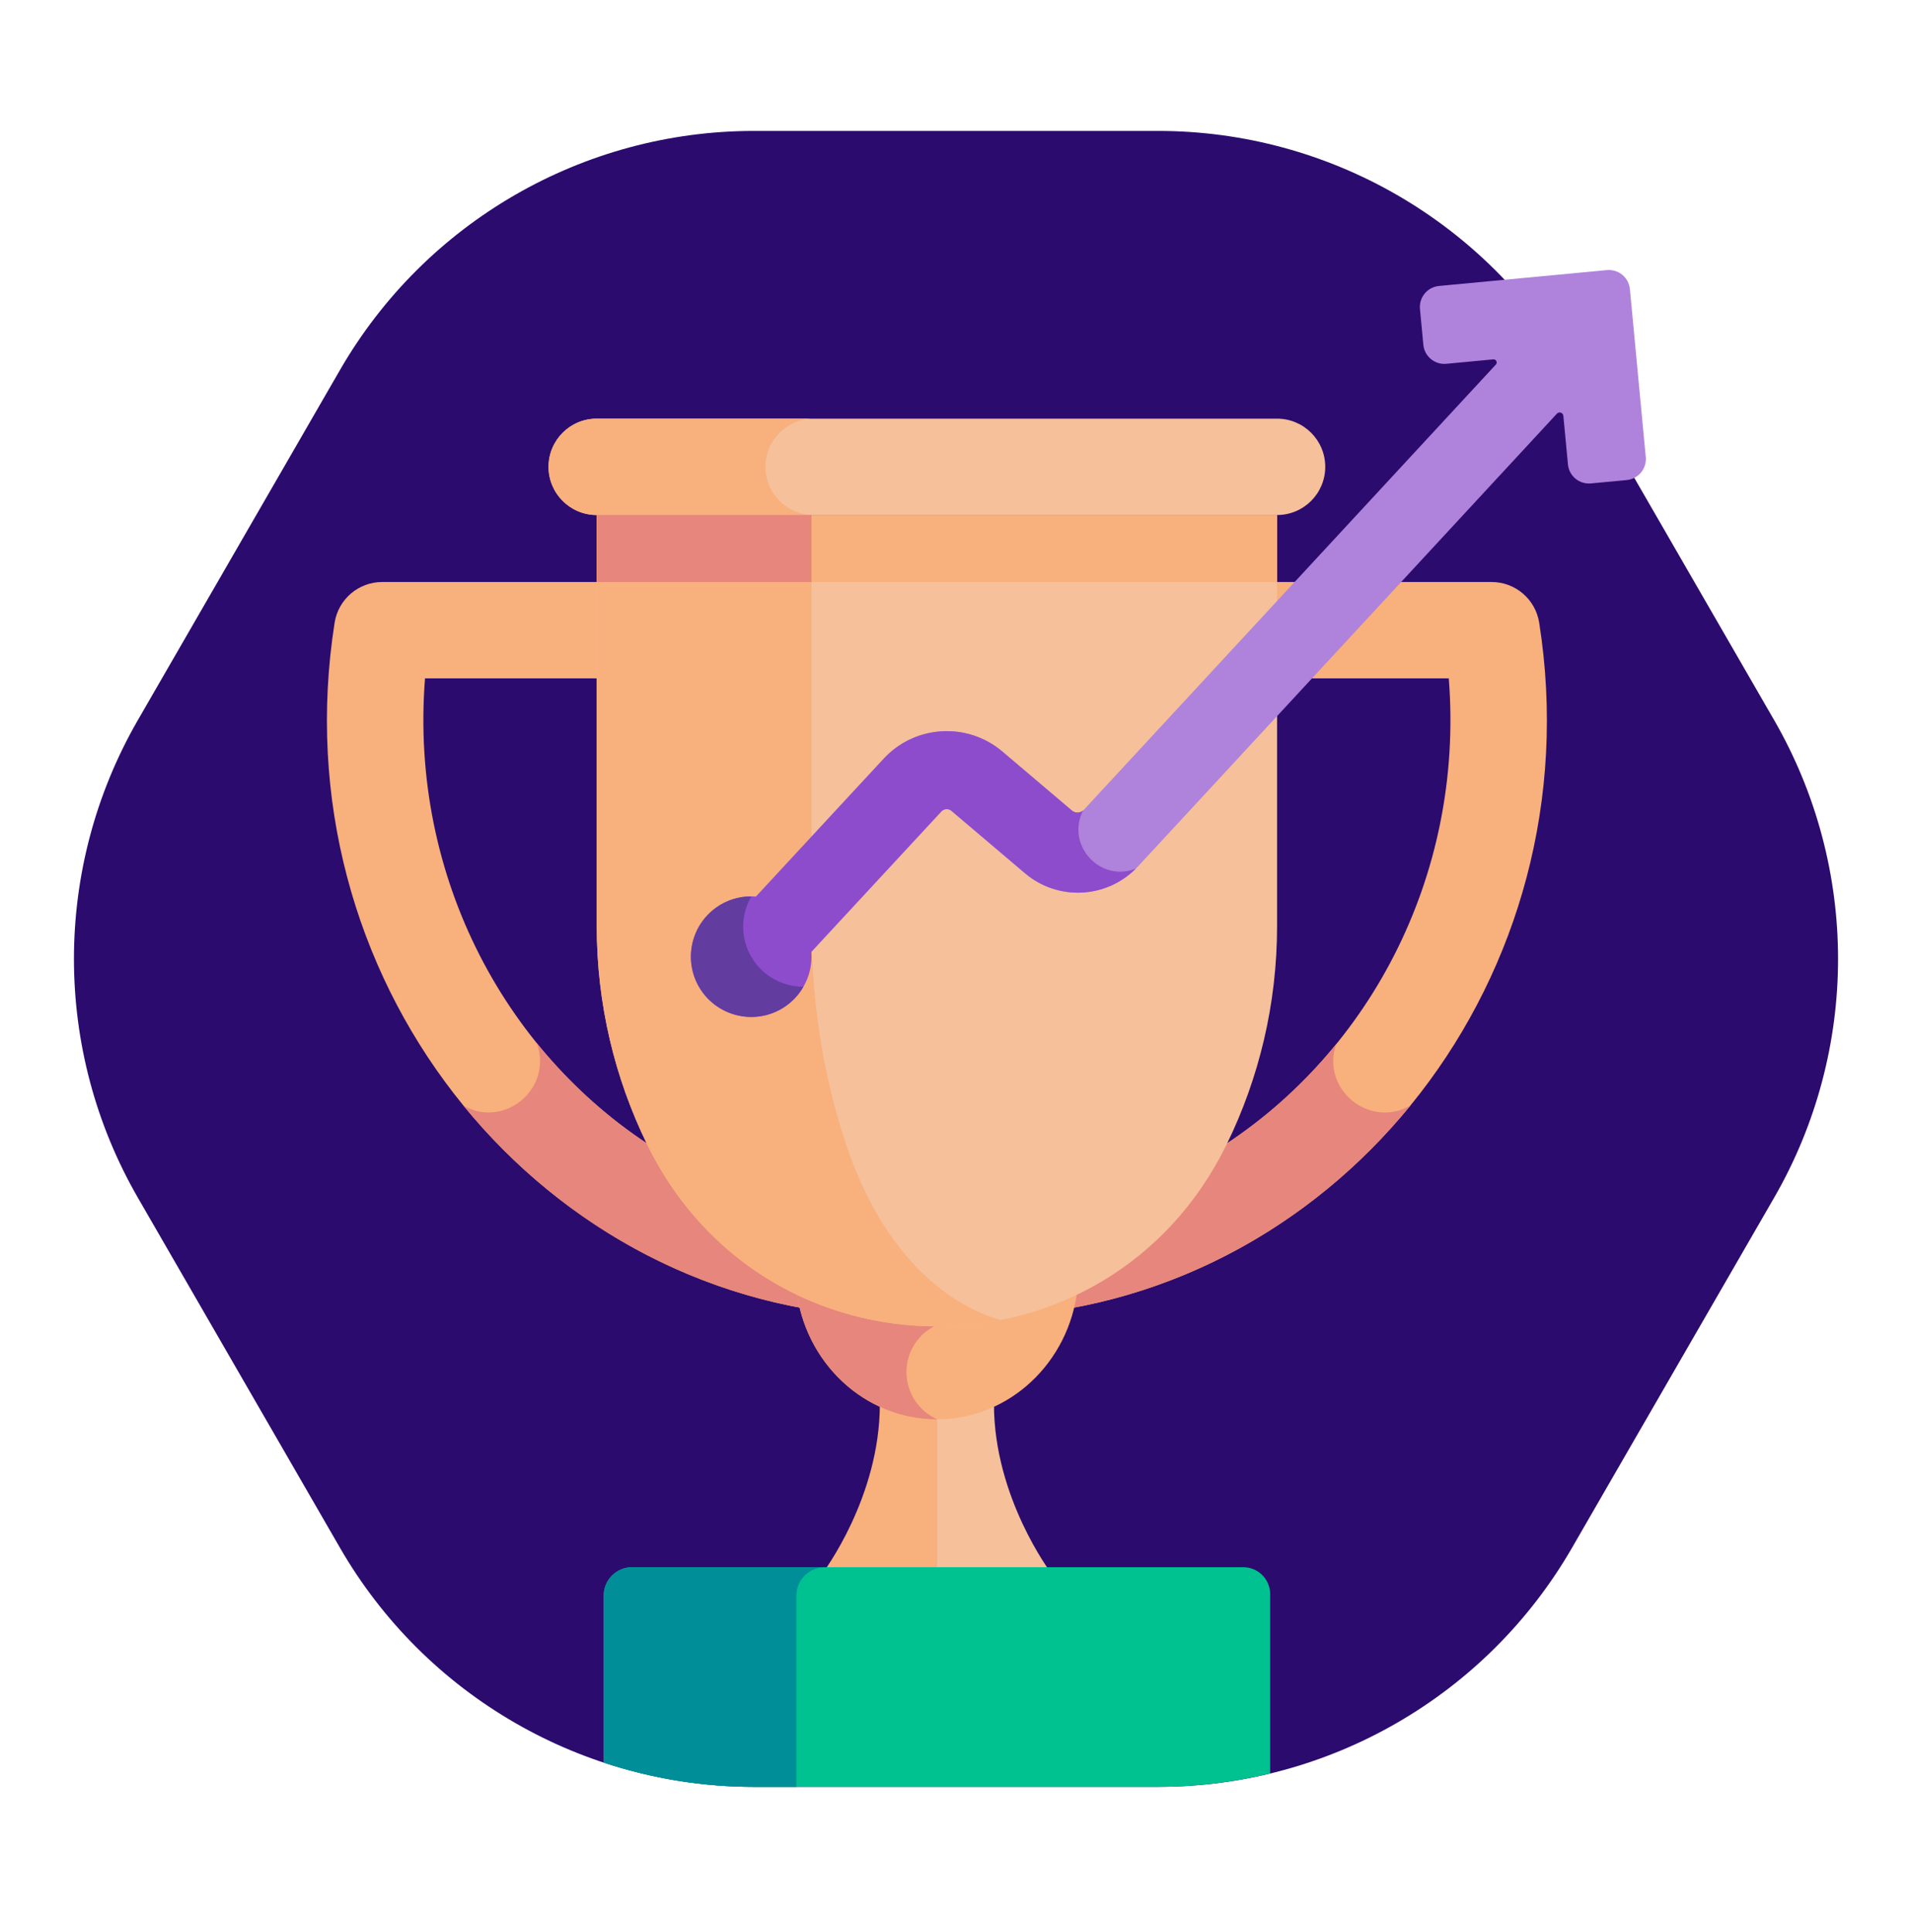 <svg viewBox="0 0 96 97" fill="none" xmlns="http://www.w3.org/2000/svg">
<g clip-path="url(#clip0_6444_27460)">
<path d="M58.144 6.573C66.718 6.573 74.641 11.148 78.928 18.573L89.072 36.143C93.359 43.568 93.359 52.717 89.072 60.143L78.928 77.712C74.641 85.138 66.718 89.712 58.144 89.712L37.856 89.712C29.282 89.712 21.359 85.138 17.072 77.712L6.928 60.143C2.641 52.717 2.641 43.568 6.928 36.143L17.072 18.573C21.359 11.148 29.282 6.573 37.856 6.573L58.144 6.573Z" fill="#2C0B6E"/>
<path d="M44.176 70.502C44.176 75.189 41.312 78.969 41.312 78.969H47.041V70.502H44.176Z" fill="#F8B07C"/>
<path d="M49.906 70.502C49.906 75.189 52.77 78.969 52.77 78.969H47.041V70.502H49.906Z" fill="#F5C09A"/>
<path d="M33.256 57.9C25.471 53.166 20.551 44.069 21.34 34.058H30.499V29.22H19.191C18 29.22 16.987 30.087 16.801 31.263C14.009 49.003 26.68 64.974 43.466 66.068C39.325 64.996 35.549 62.274 33.256 57.9Z" fill="#F8B07C"/>
<path d="M33.256 57.901C30.854 56.44 28.726 54.562 26.953 52.373C27.771 54.602 25.39 56.677 23.284 55.526C28.194 61.531 35.348 65.539 43.466 66.069C39.325 64.996 35.549 62.274 33.256 57.901Z" fill="#E6867C"/>
<path d="M77.282 31.263C77.096 30.087 76.082 29.22 74.891 29.22H63.584V34.058H72.742C73.534 44.091 68.594 53.178 60.827 57.9C58.535 62.274 54.758 64.996 50.617 66.068C67.402 64.974 80.074 49.004 77.282 31.263Z" fill="#F8B07C"/>
<path d="M67.084 52.428C65.318 54.596 63.206 56.453 60.827 57.901C58.534 62.274 54.758 64.996 50.617 66.068C58.744 65.539 65.906 61.521 70.816 55.504C68.753 56.69 66.315 54.682 67.084 52.428Z" fill="#E6867C"/>
<path d="M39.984 64.722C40.401 68.402 43.401 71.257 47.041 71.257C50.682 71.257 53.681 68.402 54.098 64.722C49.668 66.947 44.415 66.947 39.984 64.722Z" fill="#F8B07C"/>
<path d="M45.511 68.884C45.511 67.695 46.311 66.695 47.401 66.386C44.861 66.444 42.309 65.89 39.984 64.722C40.401 68.402 43.401 71.257 47.041 71.257C47.044 71.257 47.047 71.257 47.05 71.257C46.143 70.85 45.511 69.942 45.511 68.884Z" fill="#E6867C"/>
<path d="M62.426 78.684C63.169 78.684 63.773 79.287 63.773 80.031V89.041C61.951 89.481 60.064 89.712 58.144 89.712H37.856C35.253 89.712 32.711 89.287 30.311 88.492V80.11C30.311 79.323 30.95 78.684 31.736 78.684H62.426Z" fill="#00C190"/>
<path d="M41.41 78.684C40.623 78.684 39.985 79.322 39.985 80.11V89.712H37.856C35.253 89.712 32.711 89.287 30.311 88.492V80.11C30.311 79.323 30.95 78.684 31.736 78.684H41.41Z" fill="#008E98"/>
<path d="M29.962 25.857V46.497C29.962 50.414 30.87 54.131 32.487 57.445C38.437 69.642 55.645 69.642 61.596 57.445C63.213 54.131 64.121 50.414 64.121 46.497V25.857H29.962Z" fill="#F5C09A"/>
<path d="M42.473 57.445C41.366 54.131 40.744 50.414 40.744 46.496V25.857H29.962V46.497C29.962 50.414 30.87 54.131 32.487 57.445C36.014 64.674 43.495 67.618 50.242 66.278C47.068 65.358 44.131 62.413 42.473 57.445Z" fill="#F8B07C"/>
<path d="M64.12 25.857H29.961C28.625 25.857 27.542 24.774 27.542 23.438C27.542 22.102 28.625 21.019 29.961 21.019H64.12C65.456 21.019 66.54 22.102 66.54 23.438C66.54 24.774 65.456 25.857 64.12 25.857Z" fill="#F5C09A"/>
<path d="M38.428 23.438C38.428 22.102 39.51 21.019 40.846 21.019H29.961C28.625 21.019 27.542 22.102 27.542 23.438C27.542 24.774 28.625 25.857 29.961 25.857H40.846C39.51 25.857 38.428 24.774 38.428 23.438Z" fill="#F8B07C"/>
<path d="M29.962 25.857H64.121V29.22H29.962V25.857Z" fill="#F8B07C"/>
<path d="M29.962 25.857H40.744V29.22H29.962V25.857Z" fill="#E6867C"/>
<path d="M82.632 22.947L81.836 14.517C81.781 13.934 81.264 13.506 80.681 13.561L72.251 14.357C71.668 14.412 71.24 14.929 71.295 15.512L71.465 17.31C71.52 17.892 72.037 18.32 72.62 18.265L74.977 18.042C75.119 18.029 75.203 18.198 75.106 18.303L54.421 40.656C54.262 40.828 53.995 40.844 53.816 40.692L50.329 37.734C48.567 36.239 45.939 36.397 44.369 38.093L36.881 46.177L39.848 48.748L47.262 40.745C47.397 40.599 47.624 40.585 47.776 40.714L51.465 43.844C53.141 45.266 55.64 45.115 57.134 43.503L78.171 20.769C78.281 20.65 78.48 20.717 78.495 20.878L78.725 23.316C78.78 23.898 79.296 24.326 79.879 24.271L81.677 24.102C82.259 24.047 82.687 23.53 82.632 22.947Z" fill="#AF82DB"/>
<path d="M54.382 40.69C54.22 40.827 53.981 40.831 53.816 40.691L50.329 37.733C48.567 36.238 45.94 36.396 44.369 38.092L36.881 46.176L39.848 48.747L47.262 40.744C47.397 40.598 47.624 40.584 47.776 40.713L51.465 43.843C53.102 45.231 55.521 45.12 57.025 43.613C55.213 44.321 53.503 42.404 54.382 40.69Z" fill="#8D4CCC"/>
<path d="M39.231 50.653C37.783 51.489 35.928 50.987 35.095 49.545C34.323 48.207 34.682 46.485 35.953 45.57C37.39 44.538 39.438 44.956 40.34 46.517C41.175 47.963 40.675 49.819 39.231 50.653Z" fill="#8D4CCC"/>
<path d="M37.717 48.031C37.164 47.072 37.194 45.919 37.721 45.004C37.107 45.003 36.488 45.186 35.953 45.57C34.682 46.485 34.323 48.206 35.095 49.544C35.928 50.987 37.783 51.489 39.231 50.653C39.709 50.377 40.081 49.988 40.337 49.541C39.292 49.538 38.275 48.997 37.717 48.031Z" fill="#633CA0"/>
</g>
<defs>
<clipPath id="clip0_6444_27460">
<rect width="96" height="96" fill="white" transform="translate(0 0.143)"/>
</clipPath>
</defs>
</svg>
